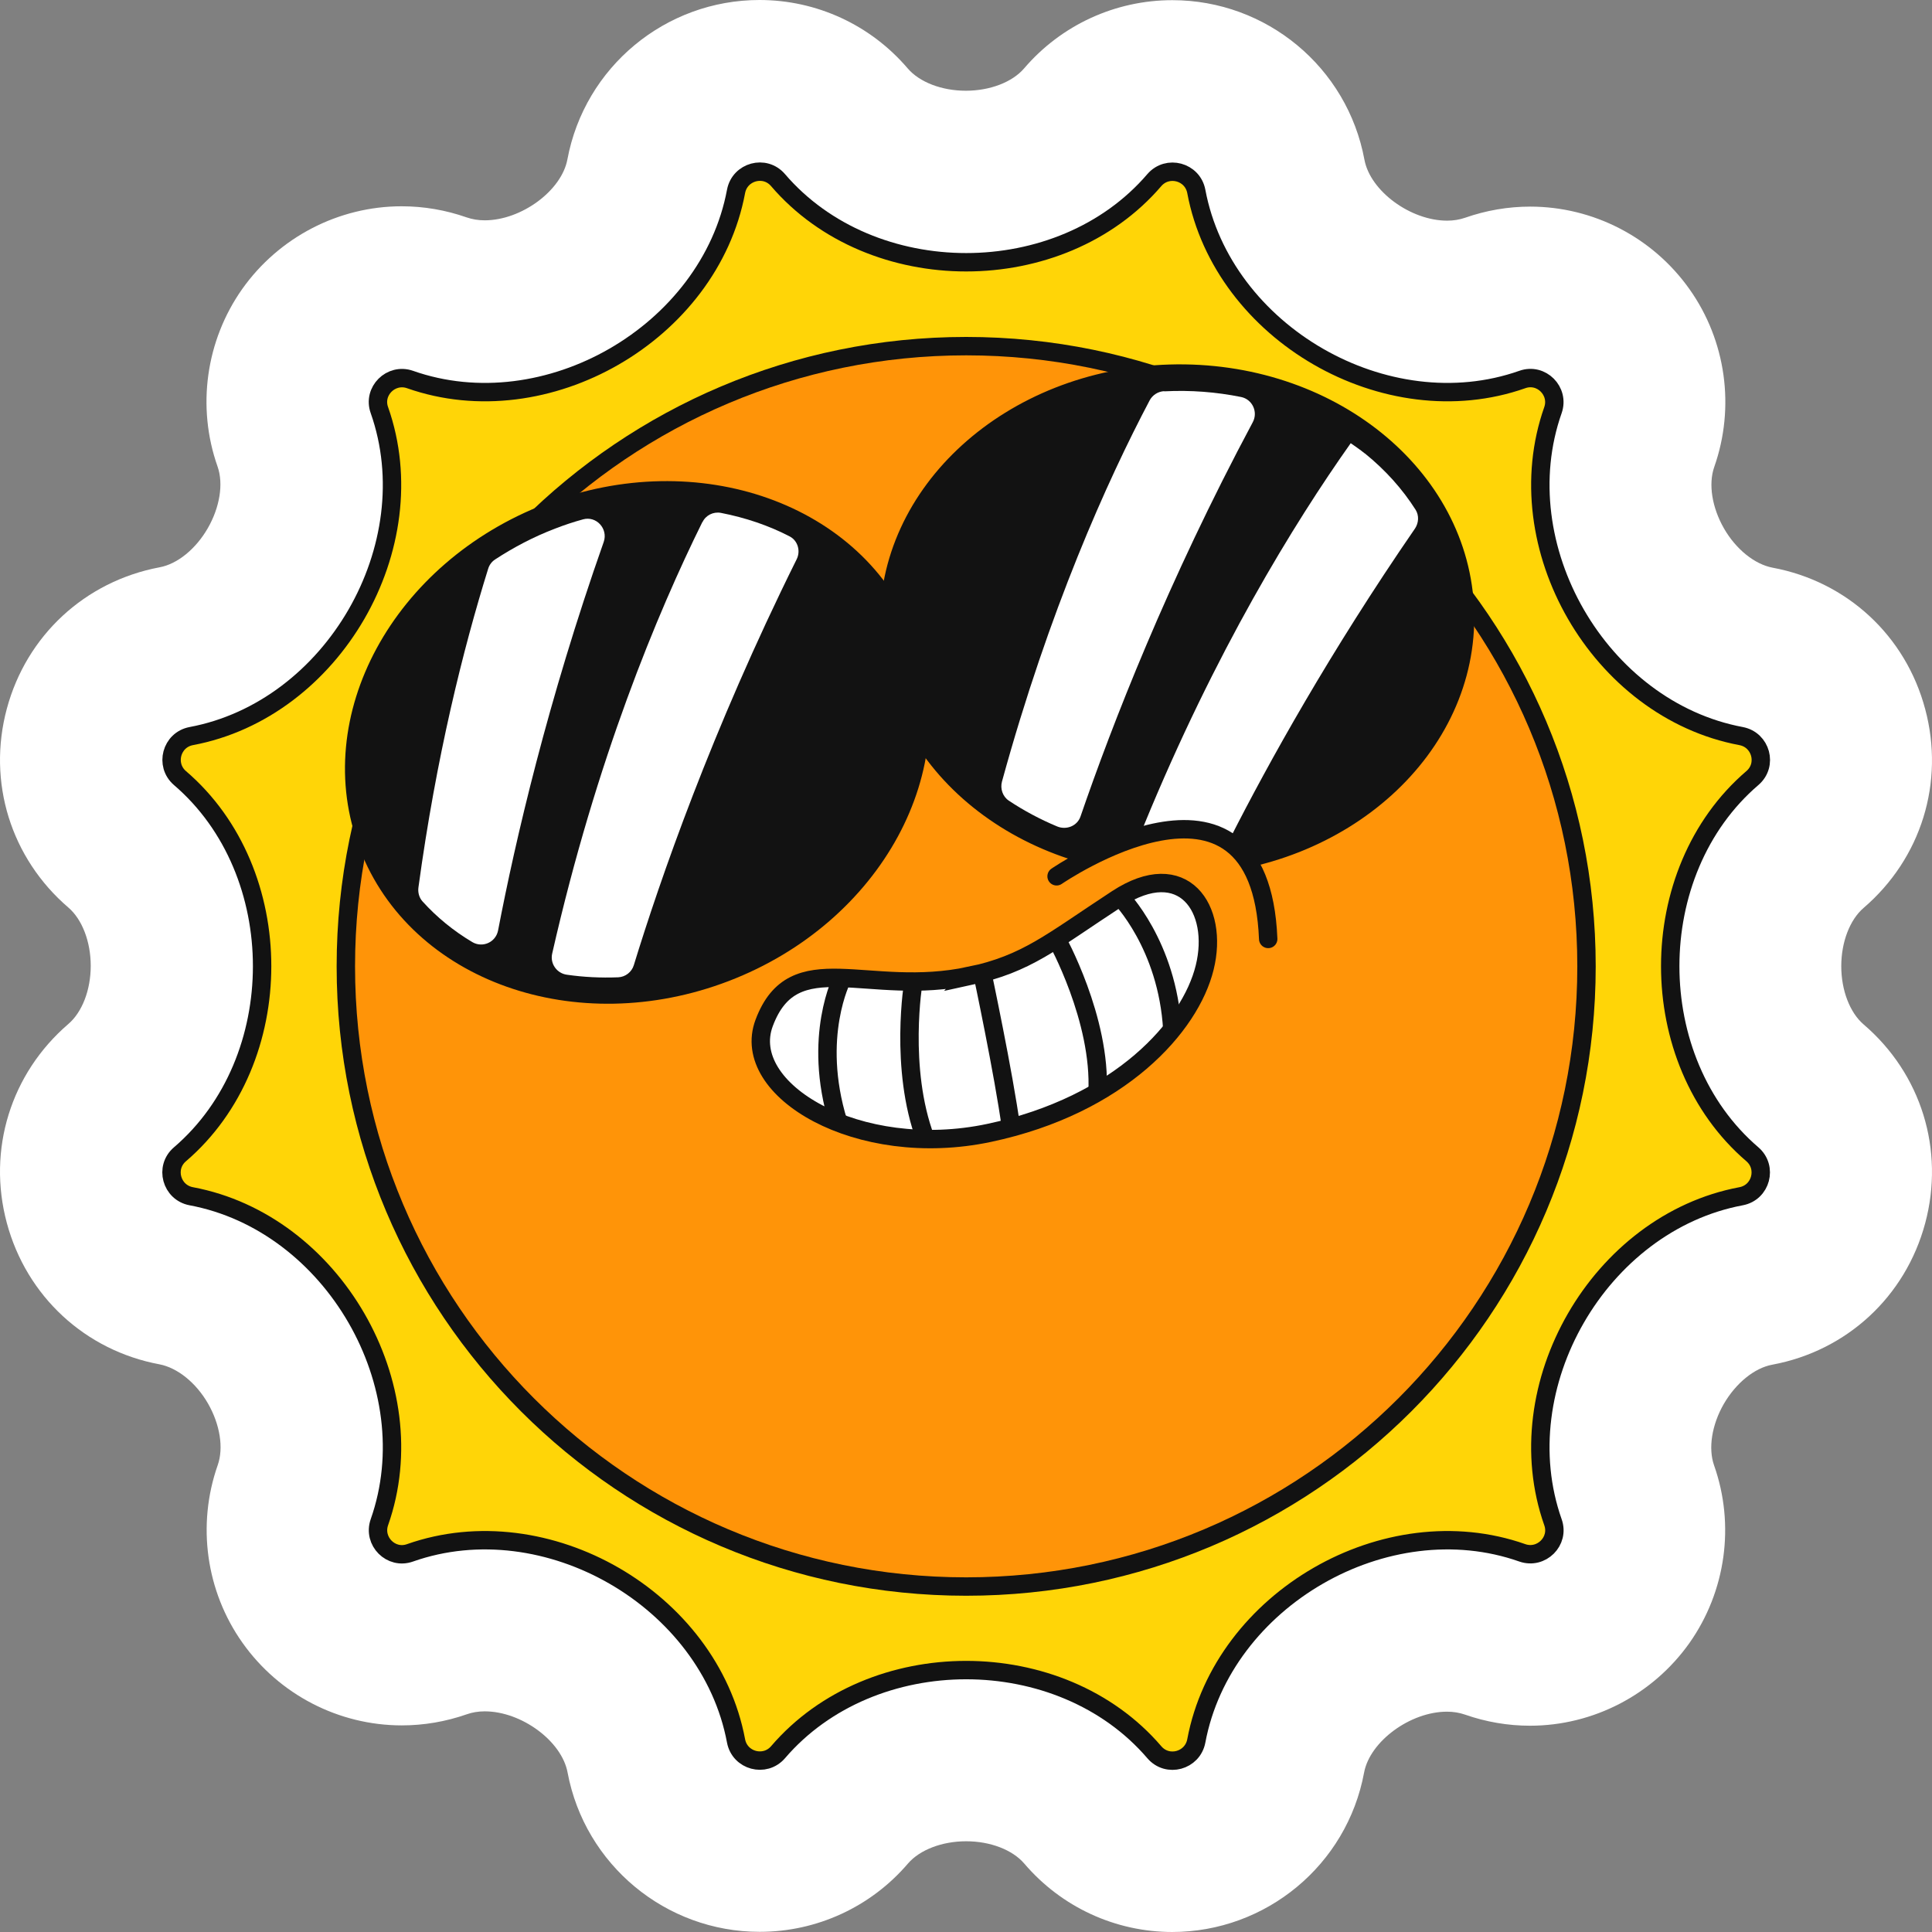 <?xml version="1.0" encoding="UTF-8"?>
<svg xmlns="http://www.w3.org/2000/svg" xmlns:xlink="http://www.w3.org/1999/xlink" width="105px" height="105px" viewBox="0 0 105 105" version="1.1">
  <rect x="0" y="0" width="105" height="105" fill="#808080" stroke="none"/>
  <title>Sun</title>
  <g id="Page-1" stroke="none" stroke-width="1" fill="none" fill-rule="evenodd">
    <g id="Sun">
      <path d="M63.722,105 C60.624,105 57.693,103.651 55.673,101.288 C55.031,100.534 53.821,100.069 52.509,100.069 C51.197,100.069 49.988,100.534 49.346,101.279 C47.326,103.642 44.386,104.991 41.287,104.991 C36.178,104.991 31.786,101.344 30.846,96.329 C30.53,94.626 28.343,93.008 26.343,93.008 C25.989,93.008 25.663,93.064 25.375,93.166 C24.23,93.566 23.039,93.771 21.839,93.771 C18.405,93.771 15.167,92.096 13.175,89.277 C11.193,86.477 10.691,82.867 11.835,79.62 C12.161,78.689 11.956,77.415 11.305,76.28 C10.654,75.145 9.639,74.335 8.671,74.149 C4.624,73.396 1.441,70.447 0.371,66.465 C-0.699,62.483 0.585,58.343 3.712,55.654 C4.465,55.012 4.931,53.803 4.931,52.491 C4.931,51.179 4.465,49.969 3.721,49.328 C0.585,46.639 -0.699,42.499 0.371,38.517 C1.441,34.535 4.624,31.595 8.671,30.832 C9.639,30.655 10.644,29.837 11.296,28.701 C11.947,27.567 12.152,26.292 11.826,25.361 C10.681,22.124 11.184,18.514 13.166,15.704 C15.157,12.895 18.396,11.211 21.829,11.211 C23.03,11.211 24.221,11.415 25.365,11.816 C25.663,11.918 25.989,11.974 26.343,11.974 C28.334,11.974 30.521,10.364 30.837,8.662 C31.777,3.638 36.169,0 41.278,0 C44.376,0 47.308,1.349 49.327,3.712 C49.969,4.466 51.179,4.931 52.491,4.931 C53.803,4.931 55.013,4.466 55.655,3.721 C57.674,1.358 60.614,0.009 63.713,0.009 C68.831,0.009 73.223,3.656 74.154,8.68 C74.47,10.383 76.657,11.992 78.648,11.992 C79.002,11.992 79.328,11.937 79.625,11.834 C80.77,11.434 81.961,11.229 83.161,11.229 C86.595,11.229 89.833,12.904 91.825,15.723 C93.807,18.523 94.309,22.133 93.165,25.38 C92.839,26.311 93.044,27.585 93.695,28.72 C94.347,29.855 95.361,30.665 96.329,30.851 C100.386,31.604 103.568,34.553 104.629,38.535 C105.699,42.517 104.415,46.657 101.279,49.346 C100.535,49.988 100.069,51.197 100.069,52.509 C100.069,53.821 100.535,55.031 101.279,55.672 C104.415,58.352 105.699,62.492 104.629,66.483 C103.559,70.465 100.376,73.414 96.319,74.168 C95.352,74.345 94.347,75.163 93.686,76.299 C93.034,77.433 92.83,78.708 93.156,79.638 C94.3,82.876 93.798,86.486 91.816,89.296 C89.824,92.105 86.586,93.789 83.152,93.789 C81.952,93.789 80.761,93.585 79.616,93.184 C79.318,93.082 78.993,93.026 78.639,93.026 C76.648,93.026 74.452,94.636 74.135,96.338 C73.205,101.353 68.812,105 63.694,105 L63.722,105 Z" id="Path" fill="#FFFFFF" fill-rule="nonzero"></path>
      <path d="M62.736,9.787 C57.637,15.742 47.382,15.742 42.283,9.787 C41.566,8.95 40.208,9.322 40.003,10.401 C38.561,18.105 29.683,23.231 22.285,20.626 C21.253,20.263 20.247,21.259 20.62,22.291 C23.225,29.688 18.098,38.563 10.393,40.005 C9.314,40.21 8.951,41.568 9.779,42.285 C15.734,47.383 15.734,57.636 9.779,62.734 C8.941,63.45 9.314,64.809 10.393,65.013 C18.098,66.455 23.225,75.331 20.62,82.727 C20.257,83.76 21.253,84.765 22.285,84.393 C29.683,81.788 38.561,86.914 40.003,94.617 C40.208,95.696 41.566,96.059 42.283,95.231 C47.382,89.277 57.637,89.277 62.736,95.231 C63.453,96.069 64.811,95.696 65.016,94.617 C66.458,86.914 75.336,81.788 82.733,84.393 C83.766,84.755 84.771,83.76 84.399,82.727 C81.794,75.331 86.921,66.455 94.626,65.013 C95.705,64.809 96.068,63.45 95.24,62.734 C89.284,57.636 89.284,47.383 95.24,42.285 C96.077,41.568 95.705,40.21 94.626,40.005 C86.921,38.563 81.794,29.688 84.399,22.291 C84.762,21.259 83.766,20.254 82.733,20.626 C75.336,23.231 66.458,18.105 65.016,10.401 C64.811,9.322 63.453,8.959 62.736,9.787 Z" id="Path" stroke="#121212" fill="#FFD507" fill-rule="nonzero" stroke-linejoin="round"></path>
      <path d="M52.509,86.225 C71.129,86.225 86.223,71.134 86.223,52.519 C86.223,33.903 71.129,18.812 52.509,18.812 C33.89,18.812 18.796,33.903 18.796,52.519 C18.796,71.134 33.89,86.225 52.509,86.225 Z" id="Path" stroke="#121212" fill="#FF9408" fill-rule="nonzero" stroke-linejoin="round"></path>
      <path d="M64.365,47.075 C73.005,46.821 79.834,40.624 79.617,33.234 C79.4,25.843 72.22,20.057 63.58,20.31 C54.939,20.564 48.11,26.761 48.327,34.151 C48.544,41.542 55.724,47.328 64.365,47.075 Z" id="Path" stroke="#121212" fill="#121212" fill-rule="nonzero"></path>
      <path d="M39.427,52.85 C47.499,49.755 51.895,41.65 49.247,34.747 C46.599,27.843 37.91,24.755 29.839,27.849 C21.768,30.944 17.371,39.049 20.019,45.952 C22.667,52.856 31.356,55.944 39.427,52.85 Z" id="Path" stroke="#121212" fill="#121212" fill-rule="nonzero"></path>
      <path d="M63.266,21.259 C62.941,21.277 62.643,21.463 62.485,21.752 C60.168,26.143 57.013,33.158 54.454,42.48 C54.352,42.861 54.491,43.289 54.826,43.513 C55.636,44.052 56.52,44.527 57.46,44.918 C57.962,45.122 58.549,44.89 58.725,44.369 C60.438,39.382 63.453,31.613 68.087,22.943 C68.384,22.384 68.059,21.696 67.445,21.575 C66.105,21.305 64.709,21.194 63.276,21.268 L63.266,21.259 Z" id="Path" fill="#FFFFFF" fill-rule="nonzero"></path>
      <path d="M74.163,24.636 C73.921,24.44 73.661,24.264 73.409,24.087 C70.329,28.441 66.049,35.4 62.178,44.834 C61.936,45.429 62.355,46.099 62.997,46.136 C63.434,46.164 63.881,46.164 64.337,46.155 C64.737,46.146 65.137,46.118 65.537,46.081 C65.76,46.062 65.974,46.034 66.198,45.997 C66.495,45.95 66.747,45.773 66.886,45.504 C68.943,41.457 72.274,35.447 76.899,28.729 C77.104,28.422 77.132,28.022 76.936,27.706 C76.22,26.58 75.298,25.548 74.182,24.645 L74.163,24.636 Z" id="Path" fill="#FFFFFF" fill-rule="nonzero"></path>
      <path d="M30.167,28.729 C28.995,29.176 27.906,29.753 26.91,30.404 C26.724,30.525 26.594,30.702 26.529,30.916 C25.17,35.279 23.709,41.122 22.741,48.23 C22.704,48.499 22.779,48.788 22.965,48.992 C23.737,49.848 24.649,50.593 25.663,51.197 C26.222,51.532 26.938,51.216 27.068,50.574 C28.008,45.68 29.758,38.117 32.81,29.455 C33.061,28.739 32.41,28.022 31.684,28.227 C31.172,28.366 30.67,28.534 30.167,28.729 Z" id="Path" fill="#FFFFFF" fill-rule="nonzero"></path>
      <path d="M38.17,28.376 C35.732,33.307 32.41,41.261 30.009,51.83 C29.888,52.37 30.26,52.9 30.809,52.974 C31.712,53.105 32.642,53.151 33.601,53.114 C33.992,53.096 34.336,52.826 34.447,52.453 C35.853,47.867 38.663,39.726 43.297,30.395 C43.52,29.948 43.362,29.39 42.925,29.157 C41.78,28.562 40.515,28.134 39.175,27.873 C38.765,27.799 38.356,28.004 38.179,28.376 L38.17,28.376 Z" id="Path" fill="#FFFFFF" fill-rule="nonzero"></path>
      <path d="M57.423,47.625 C57.423,47.625 68.478,40.024 68.924,51.03 L57.423,47.625 Z" id="Path" fill="#FF9408" fill-rule="nonzero"></path>
      <path d="M57.423,47.625 C57.423,47.625 68.478,40.024 68.924,51.03" id="Path" stroke="#121212" stroke-linecap="round" stroke-linejoin="round"></path>
      <path d="M52.723,53.03 C47.149,54.23 43.139,51.291 41.529,55.598 C40.17,59.236 46.638,63.078 53.756,61.571 C60.875,60.064 64.69,55.775 65.472,52.584 C66.263,49.393 64.318,46.49 60.707,48.853 C57.097,51.216 55.822,52.37 52.714,53.04 L52.723,53.03 Z" id="Path" stroke="#121212" fill="#FFFFFF" fill-rule="nonzero"></path>
      <path d="M45.782,53.151 C45.782,53.151 44.116,56.324 45.558,61.004" id="Path" stroke="#121212"></path>
      <path d="M49.643,53.347 C49.643,53.347 48.852,58.054 50.304,61.906" id="Path" stroke="#121212"></path>
      <path d="M57.423,51.03 C57.423,51.03 59.861,55.403 59.647,59.385" id="Path" stroke="#121212"></path>
      <path d="M60.875,48.741 C60.875,48.741 63.453,51.337 63.713,55.961" id="Path" stroke="#121212"></path>
      <path d="M53.384,52.872 C53.384,52.872 54.556,58.389 54.947,61.283" id="Path" stroke="#121212"></path>
    </g>
  </g>
</svg>
